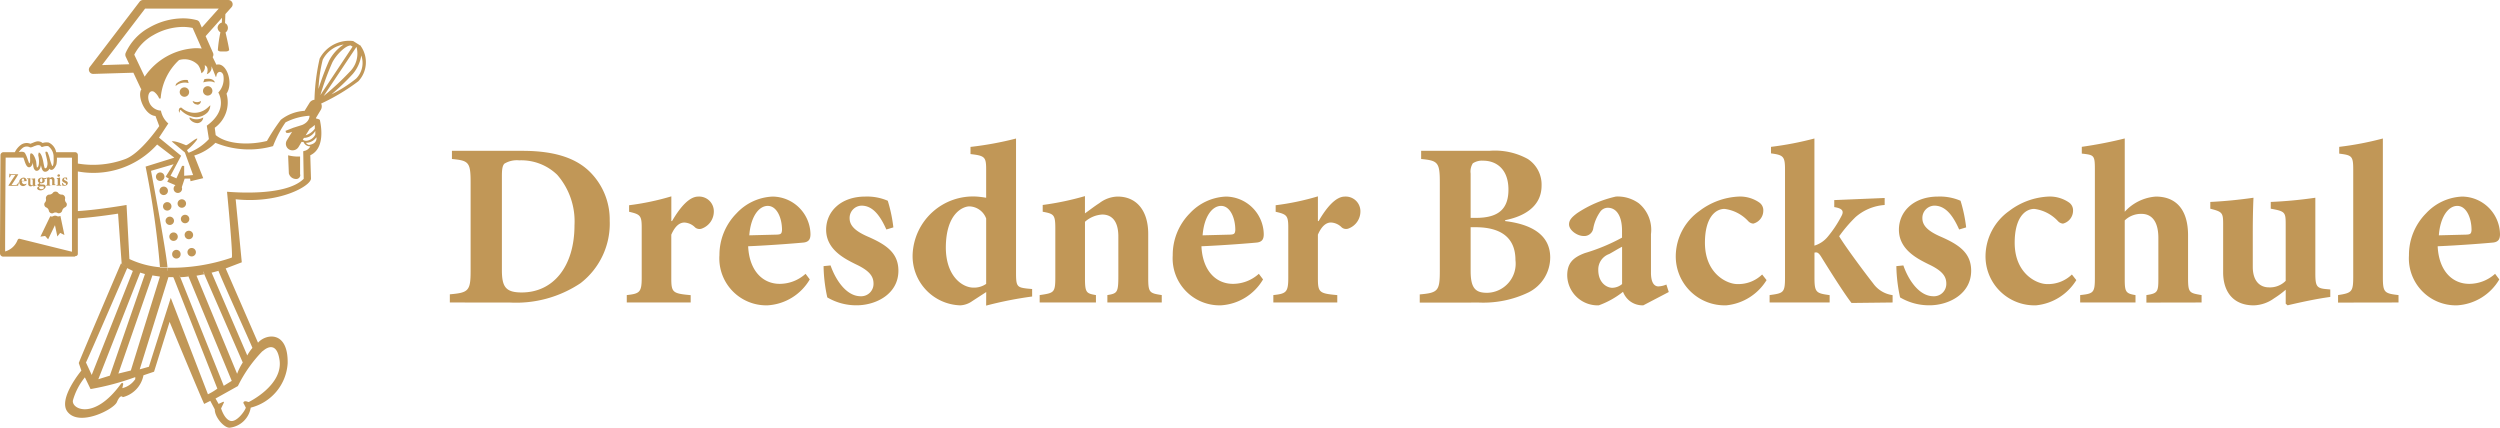 <svg xmlns="http://www.w3.org/2000/svg" width="209.115" height="35.781" viewBox="0 0 209.115 35.781">
    <path d="M17.964,34.237l-.374-.708-.511.256c-.2-.374-2.893-6.866-2.893-6.866l-1.3,4.171-.886.3a2.342,2.342,0,0,1-1.731,1.83s-.177-.314-.492.413c-.256.61-3.148,2.086-4.131.807-.827-1.063,1.16-3.443,1.16-3.443l-.216-.629C6.572,30.322,10.132,22,10.132,22v.058q.247.15.5.274c-.153-.077-.306-.162-.457-.254v-.059l-.3-4.151s-1.753.281-3.364.4v2.94a.193.193,0,0,1-.078.177.292.292,0,0,1-.177.04c.019.019.019.019.019.039H.3a.274.274,0,0,1-.3-.275v-.866l.04-7.358a.252.252,0,0,1,.236-.236h.967a1.615,1.615,0,0,1,.451-.571.83.83,0,0,1,.845-.138c.04,0,.139-.059.217-.078a1.446,1.446,0,0,1,.354-.119.616.616,0,0,1,.453.138,1.05,1.05,0,0,1,.512-.039,1.1,1.1,0,0,1,.622.806h1.58a.239.239,0,0,1,.237.236v.715a7.72,7.72,0,0,0,3.974-.38c1.3-.492,2.833-2.755,2.833-2.755L13.005,9.7c-.894-.058-1.558-1.673-1.174-2.243a.356.356,0,0,1-.074-.1l-.6-1.277-3.35.1H7.791a.358.358,0,0,1-.284-.575L11.678.14A.357.357,0,0,1,11.963,0H19.1a.358.358,0,0,1,.266.6l-.515.576-.027.76a.353.353,0,0,1,.138.1.48.48,0,0,1-.078.67h-.02s.334,1.436.3,1.495a.362.362,0,0,1-.236.1h-.492a.311.311,0,0,1-.216-.1A11.33,11.33,0,0,1,18.436,2.7.474.474,0,0,1,18.2,2.3a.489.489,0,0,1,.355-.414l.014-.4L17.2,3.022l.619,1.4a.356.356,0,0,1-.032.348l.314.643c.846-.256,1.456,1.535.846,2.42a2.626,2.626,0,0,1-.984,2.853l.078.61c.965.806,2.874.846,4.289.492a16.784,16.784,0,0,1,1.161-1.771,3.556,3.556,0,0,1,1.987-.748l.413-.669a.543.543,0,0,1,.413-.256A17.492,17.492,0,0,1,26.738,4.9a2.78,2.78,0,0,1,2.754-1.475h.04l.531.334v.02a.107.107,0,0,1,.118.078,2.337,2.337,0,0,1-.2,2.932,17.023,17.023,0,0,1-3.03,1.83l-.086.04a.582.582,0,0,1-.032.53l-.413.688.04.04c.138.02.3.078.3.138.1.472.453,2.341-.806,2.931l.059,1.948c0,.61-2.636,2.125-6.3,1.732l.511,5.273-1.338.511-.009,0,2.705,6.214c.669-.767,2.538-1.022,2.479,1.732a4.086,4.086,0,0,1-3.089,3.7,2.014,2.014,0,0,1-1.712,1.672.285.285,0,0,1-.068.007C18.744,35.779,17.964,34.91,17.964,34.237Zm.767-.571-.237.492s.257.886.768,1.042,1.22-.806,1.3-1.1l-.158-.315c-.118-.138.02-.256.2-.216l.2.059s2.893-1.4,2.578-3.522c-.2-1.337-.866-1.22-1.417-.728v-.019a11.337,11.337,0,0,0-2.066,2.931l-1.869,1.043.256.452.374-.176a.09.09,0,0,1,.029-.005C18.717,33.6,18.731,33.634,18.731,33.666ZM6.1,33.489c-.138.728,1.771,1.692,3.994-1.357.158-.216.216-.02.216-.02l-.078.355a1.829,1.829,0,0,0,1.063-.728l.019-.02v-.177a21.534,21.534,0,0,1-3.739,1L7.1,31.561A5.376,5.376,0,0,0,6.1,33.489Zm11.293-.511a4.758,4.758,0,0,0,.788-.472l-3.663-9.286H14.5l-.011-.04h-.4l-.007.02h0l-2.395,7.693.767-.217,1.83-5.764ZM15.7,22.945l.064.176a4.126,4.126,0,0,1-.688.059l3.64,9.09.669-.413-3.62-8.735h.005l-.065-.177ZM8.224,31.719l.964-.3,2.932-8.48v-.02l-.393-.118ZM7.1,31.561l.016-.01Zm.571-.2,3.442-8.7-.472-.237S7.536,29.614,7.2,30.3H7.182ZM17,22.731l.076.212-.637.116.007.022h0l3.388,8.184a4.743,4.743,0,0,1,.472-.944l-3.227-7.4.011,0-.071-.2ZM9.9,31.246l1.043-.256,2.435-7.855c-.191-.036-.4-.056-.586-.094l.058-.177-.059.177-.042-.007Zm7.732-8.657.079.217-.01,0,2.981,6.923a3.551,3.551,0,0,1,.433-.63c-.235-.585-2.39-5.306-2.844-6.449-.174.057-.367.1-.559.154l-.079-.217.55-.175h0Zm-2.616.453.046.138h.014l-.046-.139Zm-1.634-.391a5.17,5.17,0,0,0,.572.037.218.218,0,0,1-.013.018c.01-.011.019-.022.028-.033l-.015.015a5.538,5.538,0,0,1-.572-.038Zm-2.558-.986a7.589,7.589,0,0,0,2.558.688v.022c.21.02.4.038.611.038v.235l.019-.019v-.236a15.611,15.611,0,0,0,5.371-.846c.138-.04-.393-5.509-.393-5.509.177,0,4.859.472,6.414-1.083l-.04-2.263.02-.059a.72.72,0,0,0,.571-.394.583.583,0,0,1-.571-.374.418.418,0,0,1-.158,0l-.256.433a.586.586,0,0,1-.492.275A.548.548,0,0,1,24,11.729l.433-.708c-.393.177-.511.059-.511.059l-.039-.138.648-.257.749-.236c.649-.275.609-.768.609-.768a5.071,5.071,0,0,0-2.006.552,9.259,9.259,0,0,0-1.043,1.986,7.4,7.4,0,0,1-4.82-.275,4.281,4.281,0,0,1-1.771,1.063L17,14.9l-1.063.256s-.039-.237-.039-.217h-.453l-.239.718a.354.354,0,1,1-.527-.167l-.69-.294.138-.257-.236-.138V14.72l.629-.984-1.888.551S13.91,21,14.009,22.373c-.217,0-.413-.02-.63-.04a73.022,73.022,0,0,0-1.2-8.4l2.4-.747-1.436-1.1a7.166,7.166,0,0,1-6.63,2.254v3.314c1.748-.107,4.055-.511,4.072-.511Zm7.447.96h0c-.041-.11-.073-.176-.085-.2C18.2,22.451,18.226,22.526,18.268,22.625ZM1.652,19.973,6.02,21.055v-7.87H4.762a2.534,2.534,0,0,1-.04.551s-.177.491-.433.472a.2.2,0,0,1-.157-.1.4.4,0,0,1-.334.256H3.777c-.236,0-.294-.294-.354-.551-.039.257-.138.453-.335.472a.161.161,0,0,1-.157-.059c-.119-.1-.157-.3-.177-.609v-.1a.543.543,0,0,1-.138.374.235.235,0,0,1-.177.1c-.2,0-.3-.256-.413-.61-.023-.063-.047-.131-.07-.2H.472s-.059,7.831-.039,7.85a1.582,1.582,0,0,0,1.023-.924c.034-.086.084-.141.16-.141A.257.257,0,0,1,1.652,19.973ZM13.3,11.512l1.849,1.516L14.264,14.7l.492.216.472-1.042h.177V14.7l.748-.059-.688-1.888-1.1-.925s.177-.118,1.181.315c.118.04.669-.472.905-.551.256-.079-.512.748-.788.944-.058.02.119.237.119.237a4.5,4.5,0,0,0,1.692-1.141l-.177-1.121c1.869-1.358.964-2.755.964-2.775a1.665,1.665,0,0,0,.413-1.475c-.138-.374-.531-.315-.571.1-.02.058-.059.1-.059.058l-.334-.846c-.02-.019-.02,0-.02,0a.576.576,0,0,1-.393.63c.078-.2.157-.63-.177-.748a.592.592,0,0,1-.275.67,1.675,1.675,0,0,0-.275-.689,1.575,1.575,0,0,0-1.594-.413,4.837,4.837,0,0,0-1.535,3.188c0,.04-.138.04-.138,0a1.307,1.307,0,0,0-.413-.531c-.413-.237-.688.432-.315,1.062a1.146,1.146,0,0,0,.886.511,1.9,1.9,0,0,0,.629,1.083h-.019Zm-9.68,2.027c.1.512.1.532.177.532.138,0,.157-.217.176-.335.02-.335-.236-1.023-.158-1.043s.158,0,.177.079a3.384,3.384,0,0,1,.138.373,4.782,4.782,0,0,0,.237.748c.157-.02.118-.688.118-.728a1.117,1.117,0,0,0-.453-.944.986.986,0,0,0-.453.059c-.079.02-.157,0-.177-.078,0,0-.058-.079-.274-.059-.04,0-.178.059-.257.079-.216.1-.315.138-.413.078a.551.551,0,0,0-.571.078,1.727,1.727,0,0,0-.315.335c.177-.02.393-.059.512.079a2.38,2.38,0,0,1,.216.491c.04.118.1.275.138.373.118.02.078-.393.078-.433,0-.236,0-.373.059-.393.256-.059.453.65.453.708,0,0,.04.413.059.472.2,0,.2-.61.138-.905a.478.478,0,0,1,.02-.334v-.02C3.385,12.772,3.522,13.028,3.621,13.539ZM25.6,11.945c.02.1.236.177.236.177.768-.1.63-.649.63-.649A1.055,1.055,0,0,1,25.6,11.945Zm.3-.531a1.1,1.1,0,0,1-.472.118l-.019.02-.078.138a.468.468,0,0,0,.354.079.963.963,0,0,0,.689-.512v-.314A1.194,1.194,0,0,1,25.892,11.414Zm0-.629-.335.531a1.5,1.5,0,0,0,.768-.551V10.45A4.318,4.318,0,0,1,25.892,10.785ZM27.073,8.03a23.014,23.014,0,0,0,2.2-2.047,2.126,2.126,0,0,0,.551-2.046h-.02ZM27.8,5.216a22.15,22.15,0,0,0-1,2.735L29.492,3.9l-.158-.1C28.9,3.8,28.135,4.567,27.8,5.216Zm1.712.964a18.784,18.784,0,0,1-1.79,1.712,11.056,11.056,0,0,0,2.066-1.319,1.86,1.86,0,0,0,.433-1.928v-.02A3.115,3.115,0,0,1,29.512,6.18ZM26.994,5a12.223,12.223,0,0,0-.355,2.44,22.228,22.228,0,0,1,.886-2.361,3.662,3.662,0,0,1,1.219-1.358A2.383,2.383,0,0,0,26.994,5ZM12.812,2.943A3.888,3.888,0,0,0,11.23,4.572L12.1,6.411a5.446,5.446,0,0,1,4.282-2.384,3.873,3.873,0,0,1,.491.032l-.761-1.724a3.84,3.84,0,0,0-.813-.084A5.024,5.024,0,0,0,12.812,2.943Zm-4.28,2.5,2.285-.071-.3-.634a.358.358,0,0,1-.034-.153v-.02a.36.36,0,0,1,.027-.137,4.523,4.523,0,0,1,1.941-2.105,5.751,5.751,0,0,1,2.849-.79,4.482,4.482,0,0,1,1.162.149.355.355,0,0,1,.234.2l.185.419L18.3.715H12.139ZM82.493,24.426l-1.172.761a1.864,1.864,0,0,1-1,.352,4.119,4.119,0,0,1-3.983-4.276,5.055,5.055,0,0,1,5.35-4.823,8.036,8.036,0,0,1,.8.1V14.175c0-1.054-.117-1.152-1.309-1.289v-.6a27.792,27.792,0,0,0,3.808-.7V22.845c0,1.112.1,1.191.917,1.289l.43.039V24.8a31.515,31.515,0,0,0-3.847.761Zm-3.378-3.69c.019,2.4,1.406,3.319,2.3,3.319a1.759,1.759,0,0,0,1.074-.312V18.275a1.55,1.55,0,0,0-1.406-1.015C80.618,17.26,79.115,17.768,79.115,20.736Zm122.385.625a4.949,4.949,0,0,1,1.445-3.534,4.361,4.361,0,0,1,3.007-1.386,3.2,3.2,0,0,1,3.163,3.144c0,.391-.117.644-.566.7-.352.039-2.733.234-4.648.312.1,2.089,1.25,3.144,2.636,3.144a3.236,3.236,0,0,0,2.167-.84l.352.469a4.389,4.389,0,0,1-3.514,2.167A3.928,3.928,0,0,1,201.5,21.361Zm2.5-1.679c.8-.019,1.523-.039,2.324-.059.292-.02.391-.058.41-.391,0-1-.429-2.011-1.191-2.011C204.8,17.222,204.116,18.12,204,19.681ZM191.191,25.4V24.231a7.809,7.809,0,0,1-.976.723,3.027,3.027,0,0,1-1.7.586c-1.64,0-2.558-1.055-2.558-2.773V18.725c0-.937-.078-1.015-1.074-1.269v-.566c1.191-.059,2.381-.176,3.612-.352-.039.821-.059,1.816-.059,2.948v2.831c0,1.269.664,1.718,1.347,1.718a1.847,1.847,0,0,0,1.406-.546V18.744c0-1-.058-1.074-1.249-1.289v-.566a36.28,36.28,0,0,0,3.729-.352v6.346c0,1.035.118,1.211.821,1.289l.429.039v.625c-1.152.156-2.324.41-3.573.7ZM166.081,21.38a4.669,4.669,0,0,1,1.972-3.73,5.862,5.862,0,0,1,3.319-1.211,2.821,2.821,0,0,1,1.679.488.789.789,0,0,1,.351.7,1.116,1.116,0,0,1-.84,1.075.638.638,0,0,1-.429-.215,3.262,3.262,0,0,0-1.972-1.015c-.781,0-1.641.742-1.641,2.831,0,2.6,1.855,3.456,2.695,3.456a2.858,2.858,0,0,0,2.09-.8l.371.469a4.466,4.466,0,0,1-3.359,2.109A4.093,4.093,0,0,1,166.081,21.38Zm-7.147,3.495a13.2,13.2,0,0,1-.312-2.616l.586-.059c.429,1.23,1.327,2.578,2.519,2.578a1.031,1.031,0,0,0,1.074-1.055c0-.566-.274-1.054-1.484-1.621-.9-.449-2.48-1.211-2.48-2.889,0-1.524,1.23-2.773,3.28-2.773a4.357,4.357,0,0,1,1.875.351,12.317,12.317,0,0,1,.469,2.227l-.586.176C163.347,18,162.723,17.2,161.8,17.2a1.026,1.026,0,0,0-1,1.055c0,.6.449,1.054,1.444,1.5,1.582.683,2.636,1.367,2.636,2.89,0,1.933-1.855,2.89-3.495,2.89A4.764,4.764,0,0,1,158.935,24.875ZM140.171,21.38a4.67,4.67,0,0,1,1.973-3.73,5.862,5.862,0,0,1,3.319-1.211,2.821,2.821,0,0,1,1.679.488.789.789,0,0,1,.351.7,1.116,1.116,0,0,1-.84,1.075.638.638,0,0,1-.429-.215,3.262,3.262,0,0,0-1.972-1.015c-.781,0-1.641.742-1.641,2.831,0,2.6,1.855,3.456,2.695,3.456a2.858,2.858,0,0,0,2.09-.8l.371.469a4.466,4.466,0,0,1-3.359,2.109A4.093,4.093,0,0,1,140.171,21.38Zm-3.905,3.749a1.827,1.827,0,0,1-.508-.723,7.133,7.133,0,0,1-2.03,1.133,2.547,2.547,0,0,1-2.636-2.5c0-1.015.469-1.5,1.484-1.875a15.811,15.811,0,0,0,3.1-1.289v-.586c0-1.229-.469-1.913-1.192-1.913a.783.783,0,0,0-.644.352,3.52,3.52,0,0,0-.566,1.347.758.758,0,0,1-.82.663c-.508,0-1.21-.468-1.21-.976,0-.352.234-.606.683-.938a9.632,9.632,0,0,1,3.242-1.386,3.013,3.013,0,0,1,1.913.566,2.88,2.88,0,0,1,1.015,2.578v3.221c0,.9.312,1.152.625,1.152a1.941,1.941,0,0,0,.664-.156l.2.625-2.129,1.113A1.747,1.747,0,0,1,136.265,25.129Zm-1.66-3.885a1.374,1.374,0,0,0-.917,1.327c0,1.094.722,1.5,1.171,1.5a1.316,1.316,0,0,0,.821-.313V20.638C135.329,20.814,135,21.028,134.606,21.244Zm-36.512.117a4.949,4.949,0,0,1,1.444-3.534,4.361,4.361,0,0,1,3.007-1.386,3.2,3.2,0,0,1,3.163,3.144c0,.391-.117.644-.566.7-.352.039-2.733.234-4.647.312.1,2.089,1.249,3.144,2.635,3.144a3.235,3.235,0,0,0,2.167-.84l.352.469a4.389,4.389,0,0,1-3.514,2.167A3.928,3.928,0,0,1,98.094,21.361Zm2.5-1.679c.8-.019,1.523-.039,2.324-.059.293-.02.391-.058.41-.391,0-1-.429-2.011-1.191-2.011C101.393,17.222,100.71,18.12,100.593,19.681ZM69.2,24.875a13.06,13.06,0,0,1-.312-2.616l.585-.059c.43,1.23,1.328,2.578,2.519,2.578a1.031,1.031,0,0,0,1.074-1.055c0-.566-.273-1.054-1.484-1.621-.9-.449-2.479-1.211-2.479-2.889,0-1.524,1.23-2.773,3.28-2.773a4.357,4.357,0,0,1,1.875.351,12.236,12.236,0,0,1,.468,2.227l-.586.176C73.609,18,72.984,17.2,72.067,17.2a1.027,1.027,0,0,0-1,1.055c0,.6.449,1.054,1.445,1.5,1.581.683,2.636,1.367,2.636,2.89,0,1.933-1.855,2.89-3.5,2.89A4.76,4.76,0,0,1,69.2,24.875Zm-9.021-3.514a4.949,4.949,0,0,1,1.444-3.534,4.361,4.361,0,0,1,3.007-1.386,3.2,3.2,0,0,1,3.163,3.144c0,.391-.118.644-.567.7-.351.039-2.733.234-4.647.312.1,2.089,1.25,3.144,2.636,3.144a3.235,3.235,0,0,0,2.167-.84l.352.469a4.39,4.39,0,0,1-3.515,2.167A3.928,3.928,0,0,1,60.176,21.361Zm2.5-1.679c.8-.019,1.523-.039,2.323-.059.293-.02.391-.058.41-.391,0-1-.429-2.011-1.192-2.011C63.475,17.222,62.792,18.12,62.675,19.681Zm89.66,1.8c-.175-.274-.292-.371-.429-.371a.509.509,0,0,0-.137.02V23.2c0,1.269.137,1.328,1.269,1.484V25.3H148.02V24.68c1.171-.156,1.289-.2,1.289-1.484V14.175c0-1.094-.137-1.21-1.172-1.347v-.546a27,27,0,0,0,3.632-.7v8.962a2.3,2.3,0,0,0,1.113-.743,9.518,9.518,0,0,0,1.132-1.7c.234-.41.157-.664-.586-.781v-.586l4.217-.175v.586a4.124,4.124,0,0,0-2.44,1.015,11.824,11.824,0,0,0-1.367,1.6c.508.86,2.226,3.163,2.831,3.925a2.388,2.388,0,0,0,1.64,1V25.3l-3.436.04C154.308,24.621,153.194,22.865,152.335,21.478Zm43.23,3.827V24.68c1.152-.175,1.269-.274,1.269-1.523V14.215c0-1.172-.1-1.23-1.172-1.367v-.566a26.207,26.207,0,0,0,3.651-.7V23.157c0,1.308.117,1.386,1.309,1.523V25.3Zm-16.031,0V24.68c.938-.137,1-.274,1-1.347V19.9c0-1.5-.644-2.012-1.406-2.012a1.95,1.95,0,0,0-1.406.547v4.9c0,1.074.077,1.211.9,1.347V25.3h-4.628V24.68c1.113-.117,1.23-.2,1.23-1.426v-9.1c0-1.192-.078-1.192-1.094-1.309v-.566a35.289,35.289,0,0,0,3.593-.7v6.131a3.888,3.888,0,0,1,2.6-1.269c1.7,0,2.695,1.094,2.695,3.241v3.573c0,1.25.117,1.25,1.132,1.426V25.3Zm-60.782,0v-.683c1.5-.137,1.679-.274,1.679-1.933V15.23c0-1.66-.175-1.8-1.562-1.933v-.683h5.7a5.693,5.693,0,0,1,3.222.683,2.554,2.554,0,0,1,1.152,2.226c0,1.855-1.64,2.616-3.046,2.89v.078c2.264.274,3.768,1.191,3.768,3.046a3.271,3.271,0,0,1-1.836,2.929,8.72,8.72,0,0,1-4.119.84Zm4.257-2.655c0,1.444.391,1.855,1.425,1.835a2.436,2.436,0,0,0,2.324-2.733c0-1.816-1.132-2.753-3.358-2.753h-.391Zm.176-8.982a1.275,1.275,0,0,0-.176.84v3.71h.449c1.874,0,2.714-.742,2.714-2.362,0-1.757-1.054-2.421-2.109-2.421A1.392,1.392,0,0,0,123.184,13.667ZM106.51,25.3V24.68c1.054-.117,1.249-.215,1.249-1.426V19c0-1-.157-1.074-1.055-1.289v-.546a21.59,21.59,0,0,0,3.534-.743v2.07h.059c.7-1.211,1.464-2.05,2.187-2.05a1.229,1.229,0,0,1,1.309,1.211,1.522,1.522,0,0,1-.957,1.444.574.574,0,0,1-.606-.077,1.344,1.344,0,0,0-.9-.41c-.371,0-.761.254-1.093,1.015v3.632c0,1.211.117,1.289,1.621,1.426V25.3Zm-13.883,0V24.68c.821-.137.918-.2.918-1.581V19.779c0-1.406-.644-1.836-1.347-1.836a2.371,2.371,0,0,0-1.444.606v4.725c0,1.211.117,1.269.917,1.406V25.3H86.964V24.68c1.211-.175,1.309-.2,1.309-1.5V19.135c0-1.172-.1-1.25-1.055-1.426v-.566a23.872,23.872,0,0,0,3.534-.742v1.444c.391-.274.781-.586,1.211-.859a2.6,2.6,0,0,1,1.523-.546c1.581,0,2.558,1.172,2.558,3.124v3.69c0,1.23.117,1.27,1.132,1.426V25.3Zm-40.2,0V24.68c1.054-.117,1.249-.215,1.249-1.426V19c0-1-.156-1.074-1.054-1.289v-.546a21.6,21.6,0,0,0,3.533-.743v2.07h.059c.7-1.211,1.464-2.05,2.186-2.05a1.229,1.229,0,0,1,1.309,1.211A1.521,1.521,0,0,1,58.75,19.1a.574.574,0,0,1-.606-.077,1.342,1.342,0,0,0-.9-.41c-.371,0-.761.254-1.093,1.015v3.632c0,1.211.118,1.289,1.621,1.426V25.3Zm-14.8,0v-.683c1.543-.137,1.738-.274,1.738-1.933V15.23c0-1.679-.175-1.8-1.562-1.933v-.683h5.877c2.441,0,4.335.488,5.6,1.7A5.619,5.619,0,0,1,51,18.451a6.288,6.288,0,0,1-2.441,5.233,9.7,9.7,0,0,1-5.916,1.62Zm4.569-11.617c-.176.175-.215.508-.215,1.074v7.81c0,1.406.292,1.894,1.66,1.894,2.616,0,4.413-2.147,4.413-5.623a5.928,5.928,0,0,0-1.444-4.217,4.331,4.331,0,0,0-3.183-1.211A2.013,2.013,0,0,0,42.193,13.687ZM14.4,21.271v-.02a.354.354,0,1,1,.708,0,.055.055,0,0,0,0,.02.354.354,0,0,1-.708,0Zm1.279-.177a.354.354,0,1,1,.354.354A.353.353,0,0,1,15.682,21.094Zm-1.516-1.3a.354.354,0,1,1,.355.355A.352.352,0,0,1,14.166,19.8Zm1.28-.138V19.64A.351.351,0,0,1,15.8,19.3h.009a.354.354,0,1,1-.363.354Zm-11.669.078-.393.059.826-1.712a.251.251,0,0,0,.237,0,.335.335,0,0,1,.334,0,.249.249,0,0,0,.118.02.607.607,0,0,0,.157-.04l.335,1.594-.354-.177-.237.3-.2-.944-.571,1.18Zm10.074-1.259a.354.354,0,0,1,.708,0,.031.031,0,0,1,0,.009.354.354,0,0,1-.707-.009Zm1.28-.158a.354.354,0,1,1,.354.355A.353.353,0,0,1,15.131,18.319ZM4.092,17.651a.38.38,0,0,0-.256-.315.286.286,0,0,1-.1-.373.376.376,0,0,0,.1-.374.314.314,0,0,1,.256-.314.4.4,0,0,0,.355-.177.3.3,0,0,1,.393,0,.378.378,0,0,0,.354.177.3.3,0,0,1,.256.314.377.377,0,0,0,.1.374.263.263,0,0,1-.1.373.423.423,0,0,0-.256.315.307.307,0,0,1-.354.177.355.355,0,0,0-.393,0,.184.184,0,0,1-.081.017A.281.281,0,0,1,4.092,17.651Zm9.543-.393a.354.354,0,1,1,.355.354A.353.353,0,0,1,13.635,17.257Zm1.22-.236a.354.354,0,1,1,.354.354A.353.353,0,0,1,14.855,17.022ZM13.34,15.959a.354.354,0,1,1,.355.355A.353.353,0,0,1,13.34,15.959ZM3.109,15.743c0-.079,0-.059.04-.079s.079-.058.118-.078a.3.3,0,0,1-.118-.079c0-.02-.02-.059-.02-.078a.37.37,0,0,0,.158-.118h.036a.218.218,0,0,1-.154-.217c0-.138.158-.236.3-.236s.118,0,.177.04a.733.733,0,0,0,.216-.02c0,.039-.02.1-.059.1H3.7a.166.166,0,0,1,.04.118c0,.158-.138.236-.3.236a.4.4,0,0,1-.084-.008.134.134,0,0,0-.015.048c0,.02.021.059.079.059H3.6c.1,0,.216.04.216.177s-.216.314-.413.314S3.109,15.821,3.109,15.743Zm.2-.138a.145.145,0,0,0-.04.078c0,.078.078.138.2.138s.2-.059.2-.138-.039-.1-.078-.1H3.443C3.365,15.585,3.326,15.585,3.306,15.605Zm.138-.689c-.04,0-.1.059-.1.158s.04.177.1.177.1-.059.1-.177-.04-.176-.1-.176Zm-.67.571a.28.28,0,0,1-.216.1.193.193,0,0,1-.2-.217v-.315c0-.078,0-.078-.059-.078H2.263v-.059a1.3,1.3,0,0,0,.275-.02v.453c0,.1.059.138.1.138s.079,0,.1-.039v-.355c0-.078,0-.078-.059-.1h-.04v-.059a1.476,1.476,0,0,0,.3-.02v.492c0,.078,0,.1.059.1h.039v.023c-.081.008-.154.04-.256.057Zm.256.042.04,0-.04.04Zm-1.417-.3a.3.3,0,0,1,.119-.275.364.364,0,0,1,.236-.1.257.257,0,0,1,.256.236v.059a3.755,3.755,0,0,0-.393.02.21.21,0,0,0,.2.236.241.241,0,0,0,.177-.059v.059a.338.338,0,0,1-.275.158A.316.316,0,0,1,1.613,15.231Zm.2-.1h.177c.02,0,.04,0,.04-.04,0-.078-.04-.158-.1-.158S1.81,15.015,1.81,15.133Zm3.384.373a.727.727,0,0,0-.02-.2h.059c.04.078.1.176.2.176s.078-.039.078-.078-.02-.079-.118-.118-.2-.1-.2-.217a.23.23,0,0,1,.256-.216c.158,0,.119,0,.158.02a.562.562,0,0,0,.019.176H5.579c-.039-.086-.095-.138-.148-.138a.073.073,0,0,0-.079.079c0,.04.04.078.119.118.117.059.2.1.2.216s-.138.217-.275.217A.612.612,0,0,1,5.194,15.506Zm-.472-.02c.079,0,.1,0,.1-.118v-.3c0-.1,0-.1-.079-.118V14.9a1.119,1.119,0,0,0,.275-.059v.511c0,.1,0,.118.1.118v.059H4.741l-.02.02Zm-.432,0h.02v.059Zm-3.581.059v-.04c.177-.275.373-.59.571-.866H1.043c-.1,0-.139,0-.157.059,0,.02-.04.078-.059.138H.767c0-.1.02-.236.02-.3H.846c0,.04.04.04.078.04h.61c-.177.315-.374.609-.571.9h.2c.178,0,.217,0,.257-.039a.7.7,0,0,0,.118-.177h.04c0,.059-.059.216-.059.275Zm3.148-.02v-.059c.078,0,.078,0,.078-.118v-.314c0-.1,0-.1-.078-.119v-.039a1.384,1.384,0,0,0,.275-.059v.1c.04-.019.058-.039.1-.058a.282.282,0,0,1,.118-.04.209.209,0,0,1,.2.236v.275c0,.1,0,.1.078.1v.059H4.309c.058,0,.058,0,.058-.118v-.256c0-.1-.058-.138-.1-.138a.143.143,0,0,0-.118.04v.354c0,.1,0,.1.059.1v.059ZM1.574,15.27h.02Zm11.471-.492a.355.355,0,1,1,.355.355A.353.353,0,0,1,13.045,14.778Zm-7.476.275h.011l.008.02ZM24.161,14.5,24.1,12.988a3.287,3.287,0,0,0,1,.1V14.6h.02a.341.341,0,0,1-.367.369A.624.624,0,0,1,24.161,14.5Zm-10.309.256h-.04l.04-.04ZM4.8,14.68a.11.11,0,0,1,.118-.1.092.092,0,0,1,.1.1c0,.059-.039.1-.118.1A.093.093,0,0,1,4.8,14.68ZM15.859,9.939V9.82h.02A1.076,1.076,0,0,0,17,9.82a.508.508,0,0,1-.433.472.272.272,0,0,1-.063.006A.836.836,0,0,1,15.859,9.939Zm-.748-.748s-.118.02-.059.236a.23.23,0,0,1-.059-.315h-.02c.059-.1.158-.138.216-.1a1.609,1.609,0,0,0,2.038.109c.254-.186.378-.372.363-.286a.935.935,0,0,1-.217.551,1.381,1.381,0,0,1-.967.418A1.961,1.961,0,0,1,15.111,9.191Zm1.377-.453a.386.386,0,0,1-.374-.275h.059a.613.613,0,0,0,.63-.02.3.3,0,0,1-.3.315ZM15.032,7.7a.394.394,0,1,1,.394.394A.4.4,0,0,1,15.032,7.7Zm1.949-.1a.393.393,0,1,1,.393.393A.394.394,0,0,1,16.98,7.6Zm-2.263-.571a1.127,1.127,0,0,1,.984-.334l.078.256a1.163,1.163,0,0,0-1.1.256ZM17,6.889l.1-.275c.511-.078.708.02.846.2v.1C17.649,6.692,17,6.889,17,6.889Z"
          transform="translate(0 0.002)" fill="#c19757"/>
</svg>